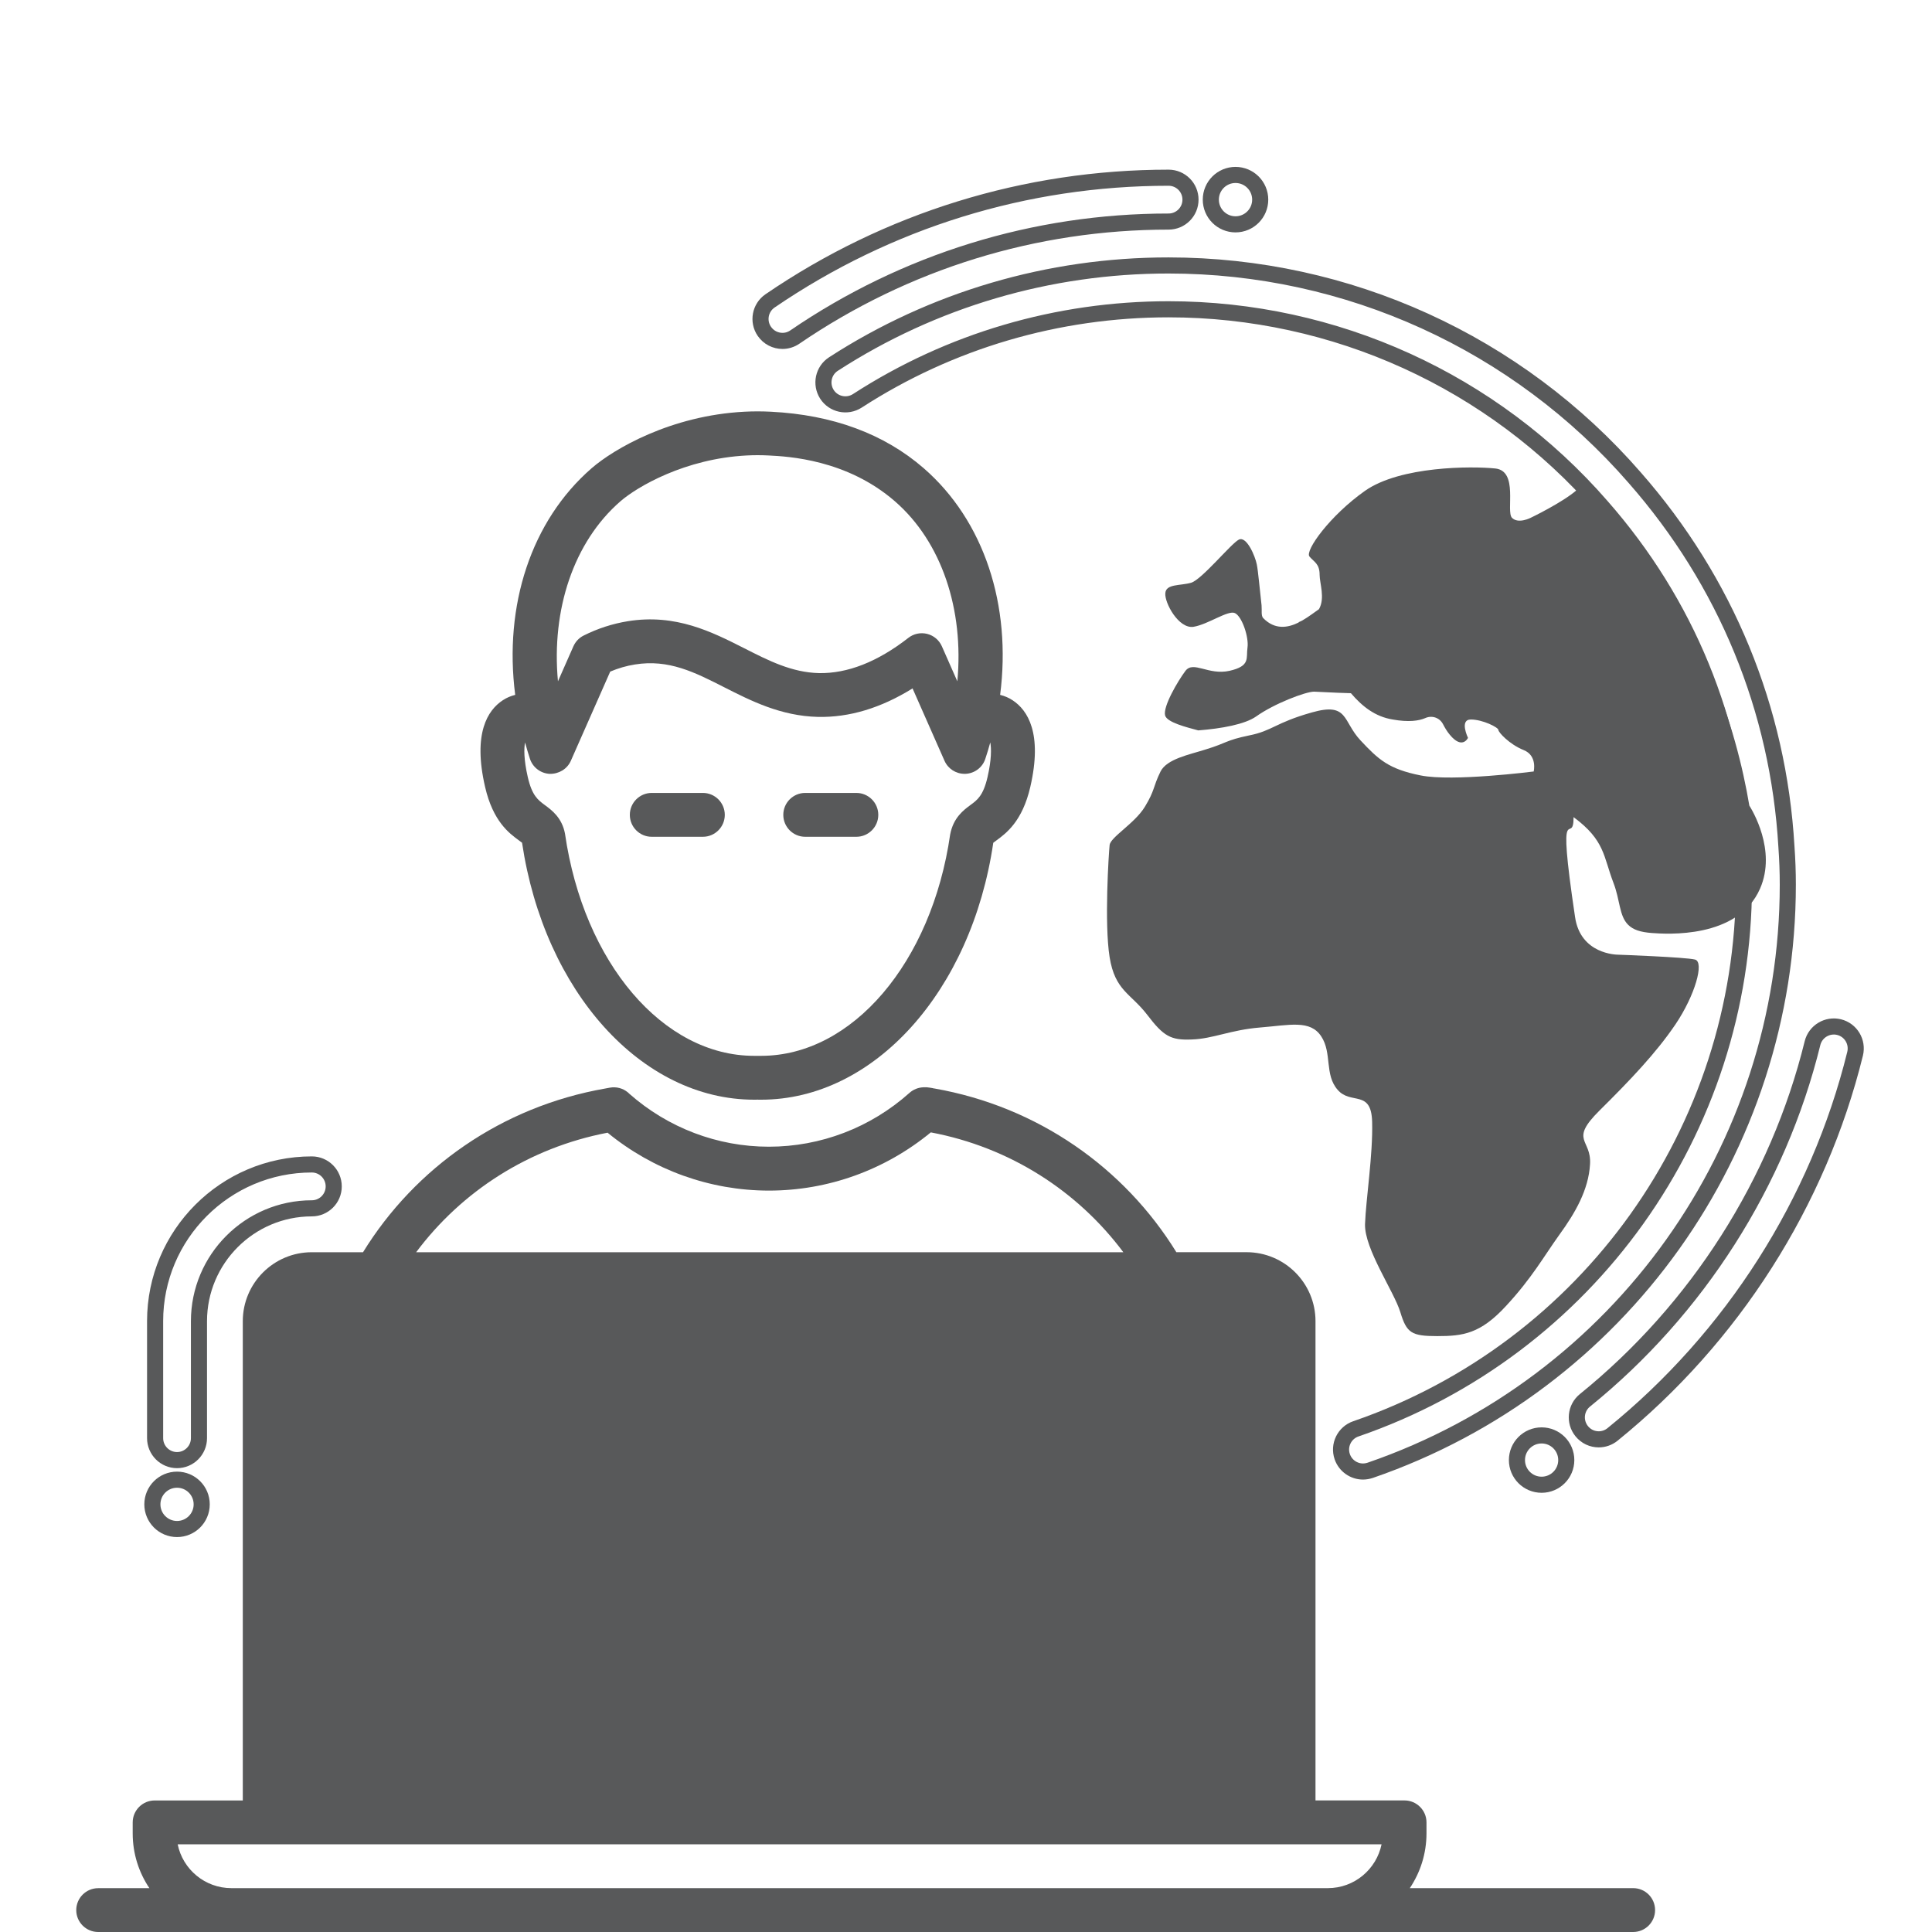 <svg xmlns="http://www.w3.org/2000/svg" xmlns:xlink="http://www.w3.org/1999/xlink" id="Livello_1" x="0px" y="0px" width="60px" height="60px" viewBox="0 0 60 60" xml:space="preserve">
<g id="icons">
	<g>
		<path fill="#58595A" d="M54.327,25.018c-0.201-1.195-0.568-2.681-1.263-4.294c-1.151-2.666-2.701-4.529-3.825-5.667    c-0.114,0.048-0.201,0.104-0.275,0.165c-0.453,0.392-1.428,0.859-1.428,0.859s-0.385,0.199-0.58,0    c-0.194-0.2,0.21-1.457-0.519-1.532c-0.733-0.076-2.949-0.076-4.046,0.694c-1.091,0.77-1.872,1.861-1.725,2.04    c0.143,0.171,0.316,0.22,0.316,0.57c0,0.261,0.176,0.721-0.02,1.065c-0.121,0.082-0.31,0.232-0.525,0.356    c-0.033,0.014-0.066,0.034-0.107,0.048l0.007,0.007c-0.343,0.171-0.747,0.239-1.111-0.138c-0.066-0.076-0.033-0.241-0.047-0.385    V18.8c-0.054-0.467-0.108-1.085-0.148-1.271c-0.047-0.247-0.315-0.893-0.559-0.77c-0.242,0.124-1.145,1.237-1.481,1.339    c-0.343,0.097-0.78,0.029-0.801,0.324c-0.027,0.295,0.41,1.113,0.875,1.044c0.458-0.076,1.07-0.523,1.286-0.426    c0.222,0.103,0.438,0.75,0.391,1.072c-0.047,0.323,0.102,0.571-0.559,0.721c-0.66,0.146-1.118-0.322-1.367,0    c-0.242,0.324-0.706,1.114-0.632,1.388c0.061,0.214,0.666,0.365,1.029,0.462c0.721-0.056,1.447-0.187,1.798-0.433    c0.56-0.399,1.535-0.77,1.798-0.77c0.102,0,0.586,0.034,1.145,0.048c0.351,0.412,0.754,0.728,1.293,0.816    c0.498,0.09,0.815,0.042,1.01-0.041c0.208-0.096,0.444-0.02,0.553,0.179c0.061,0.117,0.128,0.234,0.215,0.336    c0.391,0.475,0.565,0.097,0.565,0.097s-0.276-0.57,0.089-0.57c0.37,0,0.854,0.247,0.854,0.322c0,0.075,0.342,0.447,0.781,0.625    c0.438,0.171,0.316,0.667,0.316,0.667s-2.513,0.322-3.508,0.123c-0.997-0.198-1.313-0.494-1.872-1.091    c-0.56-0.599-0.37-1.19-1.509-0.866c-1.145,0.323-1.218,0.57-1.952,0.715c-0.728,0.151-0.687,0.233-1.319,0.426    c-0.015,0.006-0.027,0.006-0.041,0.013c-0.498,0.158-1.191,0.29-1.388,0.681c-0.242,0.495-0.168,0.57-0.484,1.091    C35.241,25.575,34.48,26,34.46,26.248c-0.027,0.248-0.168,2.432,0,3.477s0.653,1.12,1.165,1.787    c0.512,0.673,0.733,0.797,1.387,0.77c0.66-0.021,1.199-0.297,2.121-0.372c0.923-0.075,1.556-0.246,1.899,0.275    c0.343,0.521,0.094,1.188,0.511,1.662c0.411,0.475,1.044-0.026,1.07,0.996c0.027,1.018-0.194,2.405-0.221,3.175    c-0.021,0.77,0.901,2.089,1.097,2.734s0.344,0.742,1.145,0.742c0.803,0,1.341-0.07,2.142-0.942    c0.801-0.864,1.172-1.538,1.656-2.212c0.484-0.666,0.903-1.387,0.948-2.185c0.049-0.789-0.658-0.721,0.291-1.663    c0.949-0.94,1.757-1.786,2.362-2.679c0.607-0.9,0.903-1.938,0.607-2.013c-0.29-0.075-2.384-0.151-2.384-0.151    c-0.055,0-1.172-0.014-1.341-1.168c-0.585-3.922-0.046-2.137-0.046-3.104c0.975,0.721,0.922,1.215,1.238,2.04    c0.209,0.542,0.175,1.021,0.454,1.301c0.157,0.158,0.385,0.232,0.744,0.258c0.43,0.031,2.67,0.194,3.356-1.381    C55.182,26.403,54.407,25.146,54.327,25.018z"></path>
		<g>
			<path fill="none" stroke="#58595A" stroke-width="0.5" stroke-miterlimit="10" d="M25.884,11.305     c-0.316,0.204-0.406,0.625-0.202,0.942c0.204,0.315,0.625,0.405,0.942,0.202c2.875-1.861,6.217-2.844,9.667-2.844     c5.164,0,10.064,2.231,13.448,6.123c2.633,2.998,4.147,6.68,4.38,10.653c0.027,0.369,0.04,0.725,0.04,1.093     c0,7.627-4.843,14.419-12.052,16.9c-0.355,0.122-0.545,0.51-0.422,0.865c0.097,0.281,0.361,0.46,0.644,0.46     c0.073,0,0.149-0.013,0.223-0.037c7.758-2.67,12.97-9.979,12.97-18.188c0-0.4-0.015-0.79-0.043-1.181     c-0.249-4.271-1.881-8.235-4.714-11.461c-3.642-4.186-8.916-6.588-14.475-6.588C32.579,8.243,28.98,9.302,25.884,11.305z"></path>
			<path fill="#58595A" d="M16.115,26.099c0.032,0.023,0.071,0.051,0.098,0.073c0.69,4.628,3.714,7.98,7.209,7.98l0.096-0.001     l0.121,0.001c3.502,0,6.532-3.365,7.208-7.979c0.027-0.021,0.066-0.051,0.099-0.074c0.301-0.221,0.804-0.59,1.051-1.66     c0.386-1.671-0.085-2.385-0.547-2.69c-0.121-0.081-0.252-0.135-0.39-0.169c0.358-2.775-0.492-5.404-2.374-7.04     c-1.23-1.068-2.828-1.658-4.748-1.754c-0.275-0.014-0.549-0.014-0.816,0c-2.287,0.117-4.059,1.157-4.747,1.754     c-1.882,1.634-2.732,4.263-2.375,7.04c-0.136,0.034-0.268,0.088-0.388,0.169c-0.463,0.305-0.933,1.019-0.547,2.69     C15.311,25.509,15.813,25.878,16.115,26.099z M19.268,15.568c0.517-0.449,2.003-1.325,3.923-1.423h0     c0.11-0.006,0.222-0.009,0.335-0.009c0.114,0,0.228,0.003,0.343,0.009c0.599,0.03,2.424,0.121,3.923,1.423     c1.454,1.262,2.148,3.365,1.939,5.591l-0.48-1.087c-0.084-0.192-0.253-0.335-0.457-0.386c-0.204-0.051-0.419-0.006-0.585,0.124     c-0.959,0.748-1.894,1.11-2.776,1.094c-0.844-0.021-1.561-0.386-2.32-0.772c-0.997-0.505-2.126-1.08-3.612-0.84     c-0.472,0.076-0.936,0.225-1.376,0.446c-0.142,0.071-0.253,0.189-0.317,0.333l-0.48,1.088     C17.12,18.934,17.814,16.831,19.268,15.568z M16.459,23.57c0.09,0.266,0.334,0.45,0.615,0.463     c0.282,0.004,0.541-0.149,0.654-0.406l1.223-2.77c0.249-0.105,0.507-0.18,0.768-0.221c1.047-0.169,1.85,0.238,2.779,0.711     c0.82,0.416,1.75,0.889,2.901,0.917c0.973,0.022,1.959-0.274,2.941-0.885l0.992,2.247c0.109,0.248,0.354,0.406,0.623,0.406     c0.01,0,0.021,0,0.031,0c0.281-0.013,0.525-0.197,0.613-0.463c0.059-0.171,0.107-0.342,0.155-0.513     c0.035,0.189,0.04,0.532-0.085,1.076c-0.133,0.577-0.317,0.712-0.53,0.868c-0.212,0.157-0.532,0.391-0.631,0.917     c-0.575,3.982-3.043,6.873-5.87,6.873h-0.121h-0.096c-2.827,0-5.296-2.889-5.875-6.902c-0.094-0.496-0.414-0.731-0.626-0.886     c-0.212-0.157-0.397-0.292-0.529-0.868c-0.125-0.545-0.121-0.886-0.085-1.076C16.354,23.228,16.403,23.399,16.459,23.57z"></path>
			<path fill="#58595A" d="M20.24,25.987h1.588c0.376,0,0.681-0.305,0.681-0.681s-0.305-0.681-0.681-0.681H20.24     c-0.375,0-0.68,0.305-0.68,0.681S19.864,25.987,20.24,25.987z"></path>
			<path fill="#58595A" d="M25.007,25.987h1.588c0.375,0,0.681-0.305,0.681-0.681s-0.306-0.681-0.681-0.681h-1.588     c-0.376,0-0.681,0.305-0.681,0.681S24.631,25.987,25.007,25.987z"></path>
			<path fill="#58595A" d="M50.72,58.638h-6.937c0.326-0.487,0.518-1.072,0.518-1.702v-0.341c0-0.375-0.307-0.681-0.682-0.681     h-2.765V41.03c0-1.182-0.96-2.142-2.142-2.142h-2.179c-1.617-2.622-4.301-4.519-7.512-5.084     c-0.017-0.003-0.034-0.007-0.048-0.007v-0.003c-0.062-0.01-0.123-0.021-0.184-0.027h-0.116c-0.16,0.007-0.31,0.068-0.429,0.174     c-1.21,1.08-2.758,1.671-4.366,1.671c-1.597,0-3.136-0.585-4.341-1.651c-0.01-0.013-0.024-0.023-0.038-0.036     c-0.157-0.13-0.357-0.182-0.558-0.147l-0.146,0.027c-3.214,0.563-5.904,2.459-7.521,5.084H9.682c-1.182,0-2.142,0.96-2.142,2.142     v14.884H4.802c-0.375,0-0.681,0.306-0.681,0.681v0.341c0,0.63,0.191,1.215,0.519,1.702H3.049c-0.376,0-0.681,0.305-0.681,0.682     C2.368,59.695,2.673,60,3.049,60h4.137h34.05h9.483c0.376,0,0.681-0.305,0.681-0.681C51.4,58.942,51.096,58.638,50.72,58.638z      M18.869,35.177c1.416,1.161,3.184,1.798,5.012,1.798c1.836,0,3.606-0.64,5.026-1.808c2.461,0.463,4.562,1.825,5.979,3.722     H12.924C14.333,37.002,16.42,35.646,18.869,35.177z M7.186,58.638c-0.82,0-1.512-0.585-1.668-1.362h2.558h32.246h2.584     c-0.16,0.777-0.845,1.362-1.669,1.362H7.186z"></path>
			<path fill="none" stroke="#58595A" stroke-width="0.5" stroke-miterlimit="10" d="M57.114,31.898     c-0.365-0.089-0.735,0.134-0.825,0.498c-1.065,4.329-3.575,8.268-7.068,11.093c-0.291,0.236-0.336,0.665-0.1,0.957     c0.134,0.167,0.33,0.254,0.529,0.254c0.15,0,0.303-0.05,0.428-0.152c3.722-3.011,6.397-7.21,7.534-11.824     C57.701,32.357,57.479,31.988,57.114,31.898z"></path>
			<path fill="none" stroke="#58595A" stroke-width="0.5" stroke-miterlimit="10" d="M24.301,10.587c0.132,0,0.266-0.039,0.384-0.12     c3.436-2.347,7.449-3.586,11.606-3.586c0.377,0,0.681-0.305,0.681-0.681s-0.304-0.681-0.681-0.681     c-4.433,0-8.711,1.322-12.375,3.824c-0.311,0.212-0.391,0.636-0.179,0.946C23.87,10.483,24.084,10.587,24.301,10.587z"></path>
			<circle fill="none" stroke="#58595A" stroke-width="0.5" stroke-miterlimit="10" cx="47.876" cy="45.344" r="0.766"></circle>
			<circle fill="none" stroke="#58595A" stroke-width="0.5" stroke-miterlimit="10" cx="5.498" cy="46.719" r="0.766"></circle>
			<circle fill="none" stroke="#58595A" stroke-width="0.5" stroke-miterlimit="10" cx="38.37" cy="6.2" r="0.767"></circle>
			<path fill="none" stroke="#58595A" stroke-width="0.5" stroke-miterlimit="10" d="M5.498,45.345c0.376,0,0.681-0.306,0.681-0.682     v-3.632c0-1.932,1.572-3.505,3.504-3.505c0.376,0,0.681-0.305,0.681-0.681c0-0.377-0.305-0.682-0.681-0.682     c-2.683,0-4.866,2.183-4.866,4.867v3.632C4.817,45.039,5.122,45.345,5.498,45.345z"></path>
		</g>
	</g>
</g>
</svg>